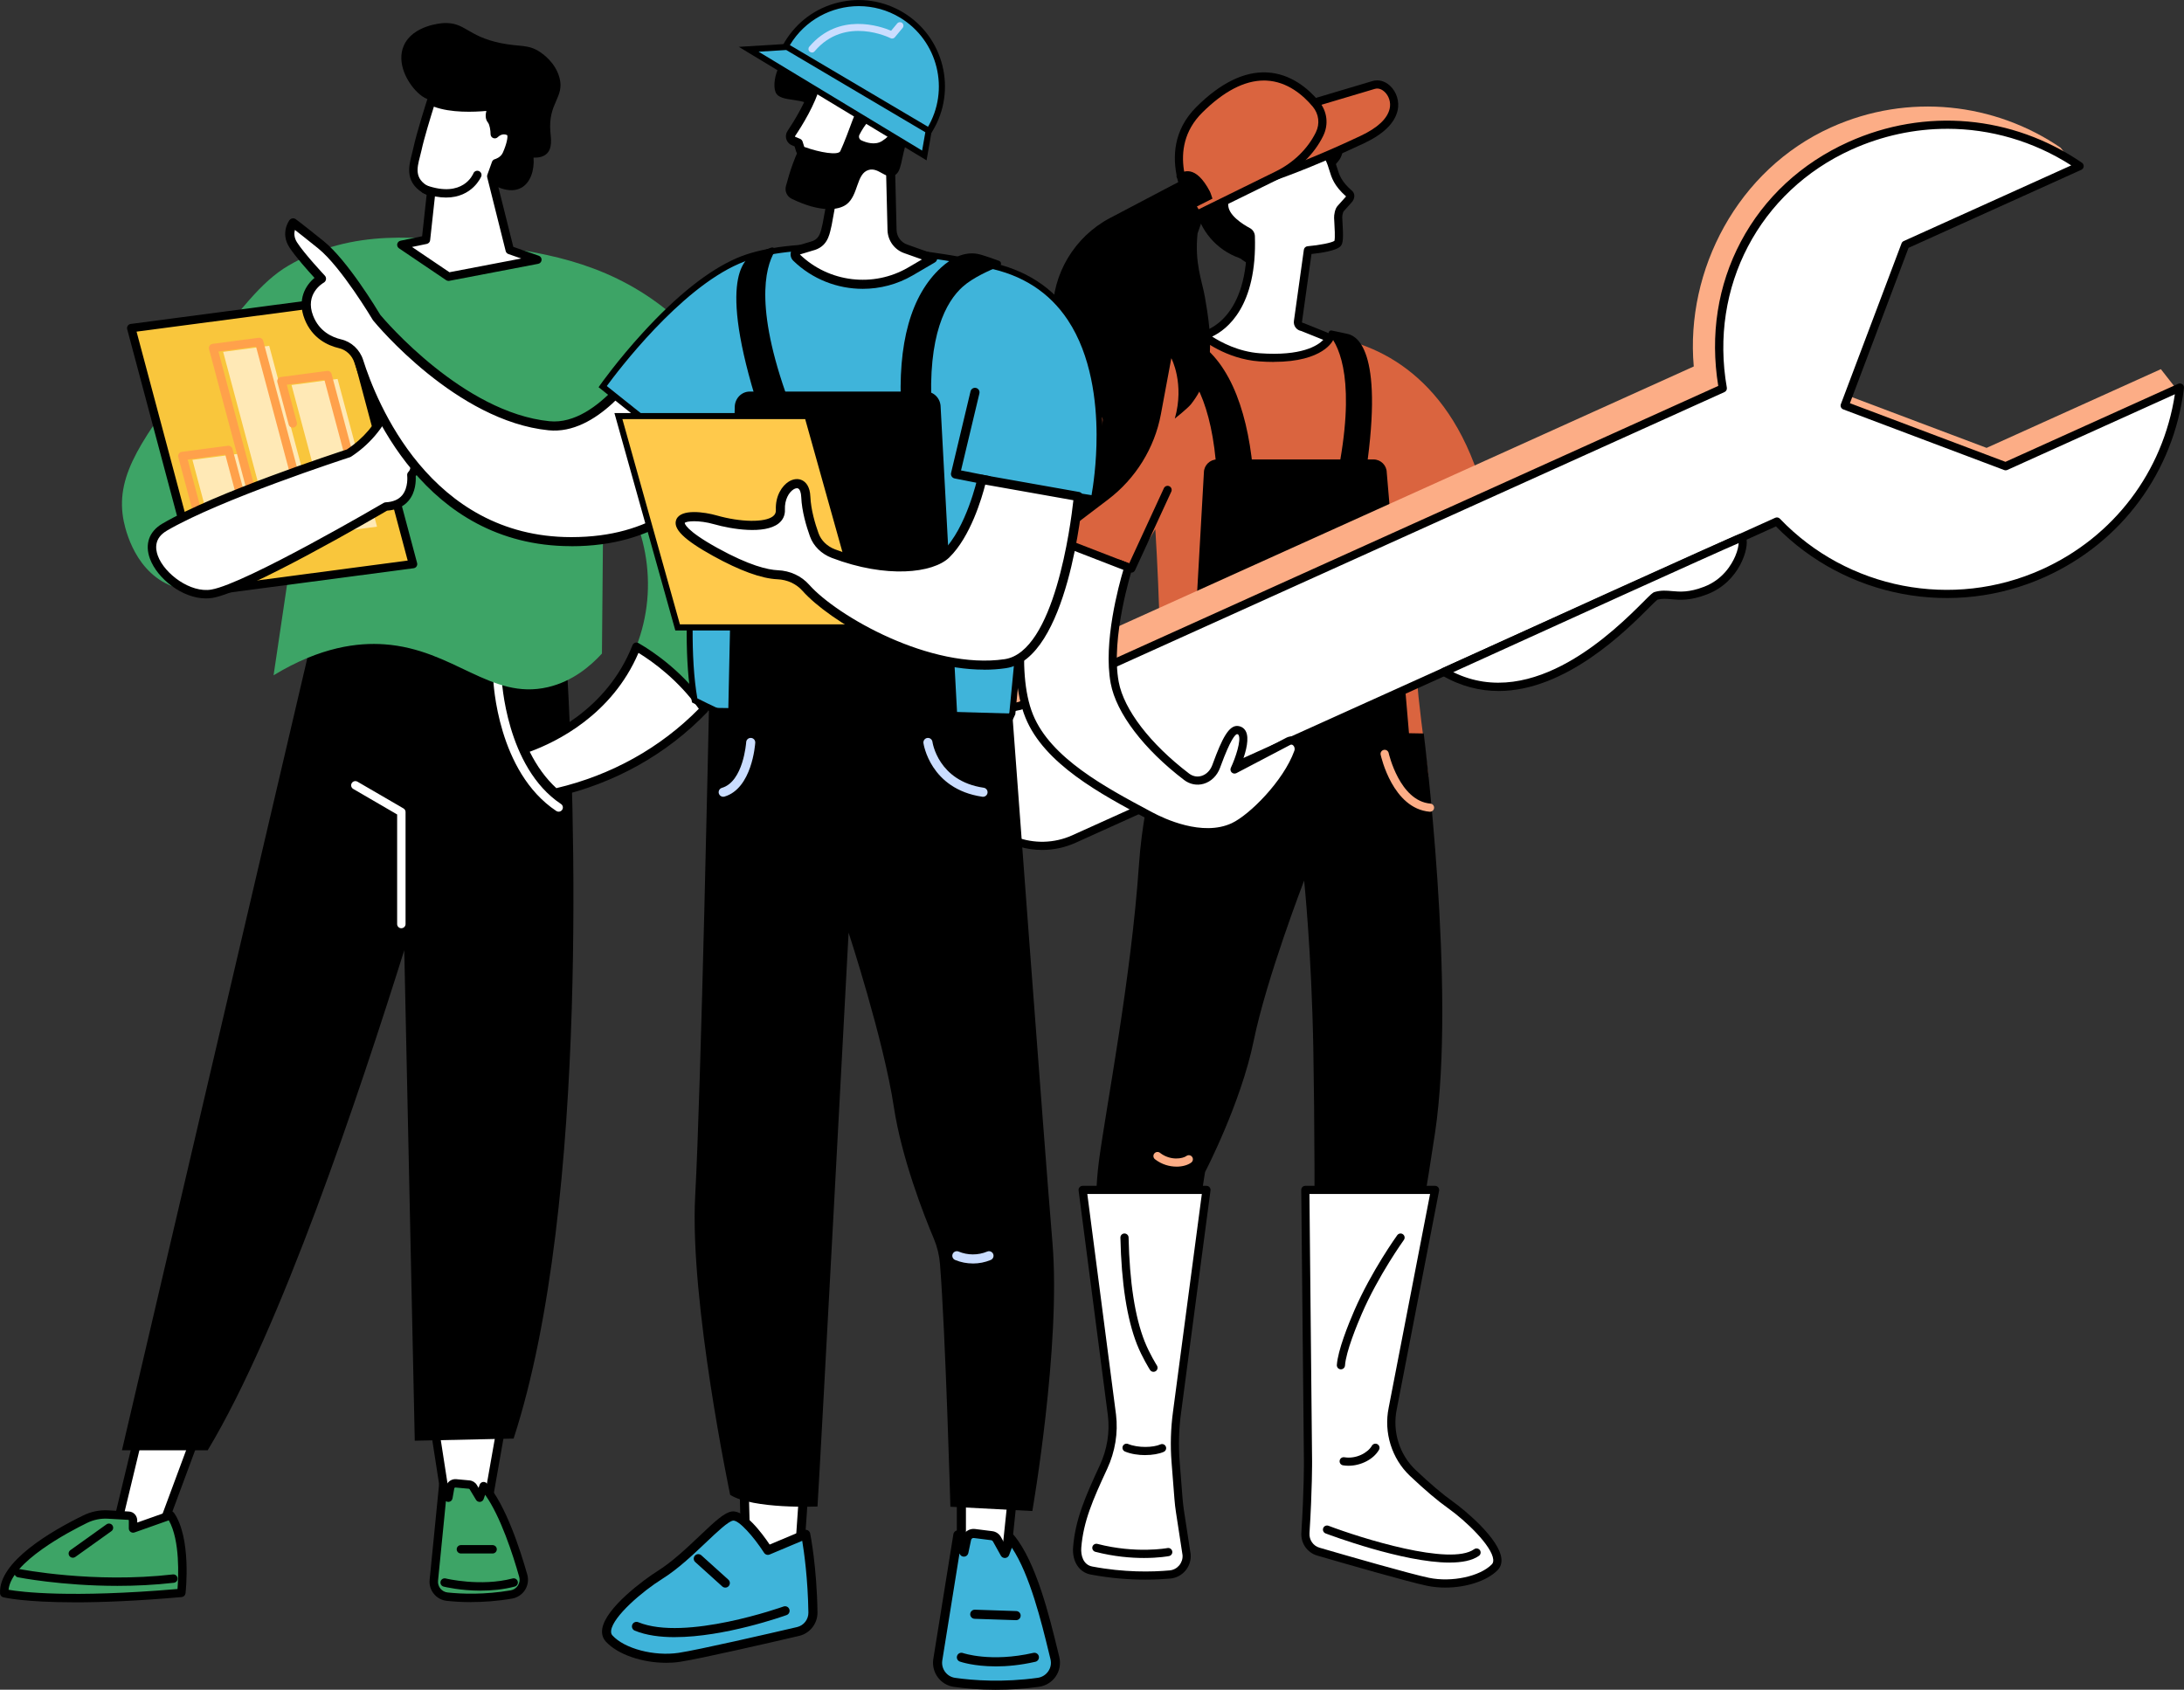 <svg width="513" height="397" viewBox="0 0 513 397" fill="none" xmlns="http://www.w3.org/2000/svg">
<rect x="0" y="0" width="513" height="397" fill="#333333" stroke="none"/>
<g clip-path="url(#clip0_676_4631)">
<path d="M272.208 186.974L335.553 182.455C335.553 182.455 333.864 170.29 333.192 163.687C332.097 152.896 331.355 120.34 331.355 120.34L347.929 113.884C339.872 86.946 321.756 79.94 310.411 78.943C300.895 78.105 292.711 77.344 277.718 77.747C269.559 77.971 261.31 80.828 255.654 87.47C248.307 96.1 241.755 113.142 238.805 123.153L265.732 133.579L271.376 124.335C271.376 124.335 273.693 159.5 272.208 186.974Z" fill="#DA643F"/>
<path d="M265.732 134.537C265.616 134.537 265.501 134.518 265.386 134.473L262.43 133.323C261.937 133.131 261.687 132.575 261.879 132.083C262.071 131.59 262.628 131.341 263.121 131.539L265.239 132.364L273.385 114.702C273.609 114.222 274.178 114.011 274.658 114.235C275.138 114.459 275.349 115.028 275.125 115.507L266.602 133.988C266.442 134.339 266.096 134.544 265.732 134.544V134.537Z" fill="black"/>
<path d="M274.255 171.249C274.255 171.249 268.778 185.025 267.536 203.109C265.693 229.874 259.902 259.599 258.155 272.582C255.128 295.013 262.02 332.491 262.02 332.491L274.243 331.724C274.243 331.724 281.096 287.54 283.054 275.381C283.054 275.381 291.488 259.19 294.483 244.519C297.478 229.848 306.328 206.887 306.328 206.887C306.328 206.887 308.068 223.545 308.484 246.302C309.118 281.071 308.529 327.799 308.612 333.354C308.612 333.354 320.879 334.268 326.095 331.347C326.095 331.347 333.652 289.048 337.082 266.112C342.092 232.603 334.42 172.329 334.42 172.329L274.262 171.255L274.255 171.249Z" fill="black"/>
<path d="M276.342 274.096C274.736 274.096 272.905 273.617 271.293 272.364C270.877 272.038 270.8 271.437 271.126 271.022C271.453 270.606 272.054 270.529 272.47 270.855C274.992 272.812 277.884 272.191 278.665 271.603C279.087 271.284 279.688 271.367 280.008 271.795C280.328 272.217 280.239 272.818 279.816 273.138C279.055 273.713 277.788 274.103 276.335 274.103L276.342 274.096Z" fill="#FCAD86"/>
<path d="M335.891 190.714C335.891 190.714 335.833 190.714 335.808 190.714C327.163 189.966 324.417 177.84 324.302 177.322C324.187 176.804 324.52 176.293 325.038 176.184C325.556 176.069 326.068 176.401 326.183 176.913C326.209 177.028 328.743 188.176 335.98 188.803C336.512 188.847 336.902 189.314 336.851 189.838C336.806 190.337 336.39 190.714 335.897 190.714H335.891Z" fill="#FCAD86"/>
<path d="M283.386 279.562V279.588L278.766 314.465L276.469 331.788C275.938 335.643 275.829 339.542 276.13 343.422L276.808 352.071C276.891 353.113 277.007 354.155 277.167 355.178L278.715 365.265C278.907 367.63 277.167 369.708 274.799 369.919C270.735 370.283 264.087 370.456 256.369 368.986C253.855 368.512 252.811 366.083 253.023 363.533C253.535 357.243 255.774 352.058 259.198 344.707C260.97 340.884 261.7 336.659 261.194 332.478L259.249 317.527L254.309 279.562H283.393H283.386Z" fill="white"/>
<path d="M268.707 366.045C265.68 366.045 261.706 365.732 257.285 364.594C256.773 364.46 256.465 363.936 256.593 363.424C256.728 362.913 257.253 362.606 257.765 362.734C266.877 365.086 274.153 363.725 274.223 363.712C274.741 363.61 275.247 363.948 275.349 364.473C275.452 364.99 275.113 365.495 274.588 365.598C274.421 365.63 272.201 366.045 268.707 366.045Z" fill="black"/>
<path d="M270.941 322.308C270.621 322.308 270.314 322.148 270.128 321.861C270.051 321.739 268.272 318.914 267.056 315.833C264.714 309.875 263.403 301.45 263.172 290.781C263.159 290.25 263.582 289.816 264.113 289.803C264.644 289.803 265.079 290.212 265.092 290.742C265.322 301.181 266.583 309.389 268.848 315.129C269.994 318.038 271.734 320.806 271.753 320.838C272.035 321.285 271.901 321.88 271.453 322.161C271.293 322.263 271.113 322.308 270.941 322.308Z" fill="black"/>
<path d="M268.996 341.875C267.377 341.875 265.668 341.62 264.254 341.038C263.761 340.833 263.531 340.277 263.729 339.785C263.934 339.293 264.491 339.063 264.983 339.261C267.326 340.226 270.915 340.111 272.566 339.363C273.046 339.146 273.616 339.363 273.833 339.843C274.051 340.322 273.833 340.891 273.354 341.108C272.298 341.581 270.698 341.869 268.989 341.869L268.996 341.875Z" fill="black"/>
<path d="M269.033 371.133C265.373 371.133 260.983 370.839 256.19 369.932C253.445 369.414 251.788 366.806 252.063 363.456C252.588 357.038 254.879 351.707 258.321 344.304C260.049 340.578 260.708 336.531 260.235 332.594L253.349 279.69C253.311 279.415 253.4 279.14 253.579 278.936C253.759 278.731 254.027 278.61 254.303 278.61H283.387C283.681 278.61 283.963 278.744 284.142 278.974C284.314 279.198 284.385 279.485 284.327 279.76L277.423 331.916C276.904 335.688 276.789 339.536 277.09 343.352L277.768 352.001C277.851 353.043 277.967 354.066 278.12 355.037L279.669 365.125C279.669 365.125 279.669 365.169 279.675 365.188C279.912 368.071 277.768 370.622 274.889 370.878C273.263 371.025 271.286 371.133 269.033 371.133ZM255.397 280.521L262.142 332.351C262.66 336.646 261.943 341.051 260.068 345.104C256.613 352.538 254.482 357.492 253.983 363.61C253.835 365.406 254.418 367.643 256.555 368.046C264.08 369.478 270.588 369.337 274.722 368.966C276.54 368.807 277.903 367.196 277.768 365.374L276.226 355.325C276.066 354.309 275.944 353.241 275.861 352.148L275.183 343.499C274.876 339.549 274.997 335.566 275.528 331.66L282.299 280.527H255.41L255.397 280.521Z" fill="black"/>
<path d="M351.083 368.225C347.973 371.395 341.017 372.783 335.469 371.645C331.195 370.775 316.285 366.48 309.668 364.549C307.761 363.993 306.501 362.165 306.635 360.151C307.288 349.974 307.243 343.32 307.243 343.32L306.917 310.597L306.609 279.562H337.082L331.624 307.765L327.131 330.944C325.999 336.467 327.778 342.195 331.841 346.043C334.606 348.658 337.831 351.521 340.646 353.522C345.042 356.635 354.212 365.054 351.09 368.225H351.083Z" fill="white"/>
<path d="M340.499 367.125C329.57 367.125 312.279 360.618 311.364 360.273C310.871 360.087 310.622 359.531 310.807 359.033C310.993 358.541 311.55 358.291 312.049 358.477C319.67 361.372 340.672 367.995 346.271 363.98C346.7 363.674 347.302 363.77 347.609 364.198C347.916 364.626 347.82 365.227 347.391 365.534C345.811 366.665 343.379 367.119 340.499 367.119V367.125Z" fill="black"/>
<path d="M316.746 344.375C316.317 344.375 315.888 344.343 315.466 344.273C314.941 344.189 314.589 343.697 314.672 343.173C314.756 342.649 315.248 342.297 315.773 342.38C318.55 342.834 321.295 341.332 322.242 339.676C322.505 339.216 323.094 339.056 323.554 339.318C324.015 339.58 324.175 340.169 323.913 340.629C322.626 342.873 319.651 344.375 316.746 344.375Z" fill="black"/>
<path d="M339.481 373C338.054 373 336.633 372.866 335.276 372.591C330.919 371.702 315.727 367.317 309.398 365.476C307.043 364.786 305.514 362.574 305.674 360.094C306.32 350.07 306.276 343.397 306.276 343.333L305.648 279.575C305.648 279.319 305.744 279.07 305.924 278.891C306.103 278.712 306.352 278.61 306.608 278.61H337.081C337.369 278.61 337.638 278.737 337.823 278.961C338.002 279.185 338.079 279.473 338.028 279.754L328.077 331.136C327.015 336.32 328.717 341.767 332.506 345.359C335.923 348.587 338.847 351.074 341.202 352.749C344.043 354.762 352.253 361.57 352.669 366.243C352.765 367.298 352.452 368.212 351.773 368.902C349.265 371.453 344.363 373 339.487 373H339.481ZM307.575 280.521L308.195 343.314C308.195 343.384 308.234 350.122 307.587 360.215C307.485 361.794 308.451 363.194 309.936 363.629C316.239 365.463 331.373 369.829 335.66 370.705C341.004 371.798 347.614 370.386 350.397 367.554C350.577 367.375 350.807 367.055 350.749 366.409C350.468 363.245 344.376 357.351 340.082 354.309C337.65 352.583 334.656 350.038 331.175 346.746C326.906 342.7 324.999 336.576 326.183 330.759L335.91 280.527H307.575V280.521Z" fill="black"/>
<path d="M314.966 321.72C314.966 321.72 314.921 321.72 314.902 321.72C314.371 321.682 313.974 321.228 314.012 320.697C314.249 317.277 316.668 311.243 318.095 307.951C322.107 298.669 328.135 290.288 328.199 290.205C328.513 289.777 329.108 289.681 329.537 289.988C329.965 290.301 330.061 290.896 329.754 291.324C329.697 291.407 323.784 299.621 319.855 308.705C318.748 311.268 316.15 317.571 315.926 320.825C315.894 321.33 315.471 321.72 314.972 321.72H314.966Z" fill="black"/>
<path d="M279.182 174.765L282.784 111.013C282.804 109.313 284.192 107.945 285.901 107.945H322.619C324.327 107.945 325.716 109.319 325.735 111.02L331.098 173.927L279.188 174.758L279.182 174.765Z" fill="black"/>
<path d="M289.197 110.611C289.197 110.611 285.818 110.79 285.562 108.156C284.065 92.514 279.023 86.236 275.113 83.718C272.822 82.241 269.206 80.752 266.979 79.901C266.301 79.639 266.307 78.68 266.992 78.431C267.946 78.08 269.059 77.696 269.872 77.479C270.595 77.281 273.417 76.462 278.978 79.058C288.295 83.398 292.838 95.627 294.252 109.837C294.406 111.352 289.191 110.617 289.191 110.617L289.197 110.611Z" fill="black"/>
<path d="M317.456 115.456C317.405 115.449 317.36 115.437 317.309 115.43C315.863 115.13 313.764 113.506 314.065 112.03C318.589 89.925 314.724 81.563 312.222 78.616C311.851 78.182 312.254 77.536 312.804 77.657C313.809 77.881 316.074 78.316 316.72 78.495C318.902 79.096 325.385 82.72 320.483 113.308C320.253 114.746 318.851 115.673 317.456 115.462V115.456Z" fill="black"/>
<path d="M475.526 130.344C491.722 123.025 511.495 91.746 511.495 91.746L507.566 86.735L466.631 105.228L428.825 90.973L443.076 53.2L487.947 39.719L484.018 34.707C468.64 24.185 448.298 21.705 430.073 29.938C408.156 39.84 395.863 63.454 397.847 86.102L232.75 160.695C223.548 164.85 219.465 175.673 223.625 184.858V183.682C227.214 190.95 230.945 193.744 230.945 193.744L412.904 118.205C428.627 134.646 453.609 140.246 475.526 130.338V130.344Z" fill="#FCAD86"/>
<path d="M480 134.659C498.225 126.425 509.794 109.53 512.04 91.043L471.105 109.537L433.299 95.282L447.55 57.509L488.485 39.016C473.108 28.494 452.765 26.013 434.541 34.247C412.624 44.149 400.337 66.586 404.669 91.235L239.579 165.835C228.022 167.995 223.939 178.811 228.099 188.004C232.258 197.196 243.092 201.274 252.287 197.119L417.378 122.532C433.101 138.974 458.083 144.574 480 134.665V134.659Z" fill="white"/>
<path d="M244.787 199.695C237.454 199.695 230.44 195.489 227.228 188.393C224.944 183.343 224.988 177.852 227.356 173.314C229.641 168.935 233.877 165.95 239.29 164.908L403.601 90.672C401.649 78.706 403.479 67.001 408.912 56.767C414.39 46.45 423.111 38.363 434.144 33.377C452.17 25.233 472.685 27.049 489.022 38.229C489.31 38.427 489.464 38.76 489.438 39.105C489.406 39.45 489.195 39.751 488.875 39.898L448.298 58.231L434.528 94.732L471.06 108.507L511.637 90.174C511.95 90.033 512.322 90.072 512.603 90.276C512.885 90.481 513.032 90.82 512.987 91.165C510.6 110.809 498.416 127.397 480.39 135.534C458.921 145.238 433.6 140.463 417.154 123.677L252.684 197.988C250.118 199.145 247.43 199.695 244.781 199.695H244.787ZM457.34 30.264C449.764 30.264 442.142 31.875 434.937 35.129C413.238 44.935 401.457 67.417 405.616 91.075C405.693 91.504 405.469 91.932 405.066 92.117L239.975 166.704C239.905 166.736 239.834 166.761 239.758 166.774C234.881 167.682 231.08 170.322 229.058 174.202C226.966 178.21 226.934 183.094 228.975 187.601C232.91 196.294 243.194 200.168 251.897 196.237L416.988 121.65C417.359 121.484 417.794 121.567 418.075 121.861C433.939 138.456 458.671 143.244 479.609 133.783C496.49 126.157 508.073 110.853 510.856 92.629L471.502 110.412C471.271 110.515 471.003 110.527 470.766 110.438L432.96 96.183C432.467 95.997 432.211 95.441 432.403 94.949L446.654 57.176C446.743 56.94 446.923 56.748 447.159 56.639L486.514 38.856C477.613 33.154 467.515 30.258 457.347 30.258L457.34 30.264Z" fill="black"/>
<path d="M285.671 180.051C284.519 183.184 281.166 184.373 278.709 182.5C270.268 176.063 263.204 167.733 261.828 160.388C259.799 149.579 265.04 133.31 265.04 133.31L243.232 124.866C240.461 139.926 237.377 157.518 241.76 168.27C246.15 179.029 259.844 186.15 270.332 191.762C276.047 194.818 283.885 196.991 289.728 194.268C294.329 192.127 302.341 183.925 304.926 176.727C305.521 175.065 304.03 173.423 302.609 174.164L289.971 180.793C289.971 180.793 294.124 171.952 290.681 171.518C288.787 171.281 286.592 177.546 285.671 180.051Z" fill="white"/>
<path d="M283.675 196.473C277.711 196.473 271.933 193.705 269.885 192.612L269.162 192.229C258.527 186.546 245.293 179.476 240.878 168.641C236.283 157.377 239.617 139.261 242.292 124.699C242.343 124.418 242.516 124.175 242.766 124.034C243.015 123.894 243.316 123.875 243.578 123.977L265.386 132.421C265.86 132.607 266.11 133.124 265.956 133.61C265.905 133.77 260.818 149.777 262.776 160.216C263.998 166.736 270.173 174.784 279.298 181.739C280.162 182.397 281.186 182.602 282.184 182.308C283.349 181.969 284.289 181.029 284.769 179.725L284.91 179.342C287.022 173.582 288.66 170.303 290.804 170.571C291.604 170.674 292.224 171.083 292.602 171.767C293.504 173.403 292.692 176.478 291.872 178.715L302.162 173.32C303.096 172.828 304.178 172.962 304.991 173.665C305.925 174.477 306.264 175.839 305.829 177.06C303.256 184.232 295.136 192.817 290.132 195.15C288.065 196.109 285.857 196.48 283.669 196.48L283.675 196.473ZM243.969 126.182C241.499 139.626 238.395 157.467 242.65 167.912C246.81 178.108 259.704 184.999 270.064 190.535L270.787 190.918C273.392 192.312 282.434 196.614 289.326 193.405C293.485 191.468 301.484 183.478 304.024 176.408C304.223 175.858 304.024 175.359 303.736 175.11C303.525 174.924 303.295 174.893 303.064 175.014L290.426 181.643C290.061 181.835 289.614 181.771 289.319 181.49C289.025 181.208 288.935 180.761 289.114 180.39C290.241 177.993 291.591 173.889 290.932 172.694C290.868 172.572 290.785 172.502 290.573 172.476C290.151 172.553 289.057 173.633 286.721 180L286.58 180.384C285.889 182.263 284.481 183.637 282.728 184.149C281.154 184.609 279.477 184.283 278.14 183.26C268.65 176.024 262.206 167.541 260.894 160.567C259.09 150.953 262.808 137.446 263.87 133.885L243.975 126.182H243.969Z" fill="black"/>
<path d="M408.777 126.413C407.471 126.745 339.199 157.851 339.199 157.851C362.799 171.652 387.276 140.476 388.94 140.003C392.35 139.025 394.353 141.166 400.663 138.731C408.822 135.586 410.434 125.984 408.783 126.406L408.777 126.413Z" fill="white"/>
<path d="M351.966 162.344C347.627 162.344 343.161 161.277 338.713 158.682C338.406 158.503 338.22 158.164 338.24 157.806C338.259 157.448 338.476 157.128 338.803 156.981C350.219 151.778 407.222 125.825 408.54 125.486C409.148 125.332 409.897 125.582 410.185 126.496C410.863 128.618 408.694 136.666 401.002 139.632C396.977 141.186 394.539 140.968 392.587 140.789C391.384 140.681 390.431 140.597 389.292 140.904C389.004 141.115 388.178 141.94 387.378 142.745C381.946 148.185 367.797 162.351 351.966 162.351V162.344ZM341.356 157.921C360.227 167.209 379.546 147.866 386.022 141.384C387.769 139.632 388.204 139.217 388.671 139.082C390.194 138.648 391.436 138.756 392.76 138.878C394.609 139.044 396.708 139.229 400.311 137.842C404.675 136.155 406.729 132.664 407.568 130.734C408.182 129.315 408.368 128.222 408.393 127.602C402.704 130.024 363.721 147.738 341.35 157.927L341.356 157.921Z" fill="black"/>
<path d="M300.19 55.911C300.369 55.802 300.407 54.818 300.369 54.396C300.043 50.688 297.285 50.266 297.489 48.732C297.598 47.888 298.014 47.613 298.392 47.287C300.267 45.683 302.922 46.405 308.208 47.064C314.767 47.882 314.313 45.453 314.422 44.136C315.017 37.091 308.829 27.931 302.686 32.911C302.462 33.096 302.129 32.981 302.007 32.713C301.63 31.882 301.003 30.942 299.953 30.475C296.926 29.133 297.509 31.37 296.069 32.681C294.783 33.844 292.549 36.203 291.026 40.147C290.93 40.396 290.668 40.518 290.425 40.416C289.51 40.032 288.115 36.337 286.291 39.335C283.712 43.567 285.459 52.433 288.486 57.298C290.047 59.81 291.461 60.929 292.805 61.709C292.952 61.798 293.138 61.792 293.285 61.696C293.432 61.6 293.599 61.491 293.765 61.376C294.642 60.794 294.866 59.58 294.252 58.704C293.637 57.822 293.183 56.818 292.991 55.751C292.831 54.882 293.349 53.948 293.861 53.437C294.687 52.619 295.691 53.021 295.915 53.079C297.662 53.533 298.488 55.201 298.814 56.096C298.916 56.377 299.243 56.499 299.492 56.345L300.183 55.911H300.19Z" fill="black"/>
<path d="M279.227 39.514C278.836 42.314 279.143 45.222 280.231 47.971L281.62 51.481C283.719 56.799 288.524 60.577 294.188 61.376L314.313 37.922C315.305 36.772 315.631 35.193 315.183 33.742C314.479 31.46 312.7 29.663 310.416 28.941L300.593 25.834C295.007 24.07 288.902 25.419 284.583 29.376L284.487 29.465C282.976 30.852 281.767 32.476 280.877 34.234L279.22 39.514H279.227Z" fill="black"/>
<path d="M282.537 39.827C279.433 41.374 269.335 46.68 260.703 51.238C252.403 55.617 247.149 64.393 247.284 73.643C247.399 81.333 246.004 89.062 243.182 96.368C240.821 102.479 233.737 120.826 233.737 120.826C233.615 121.139 233.884 121.446 234.198 121.356L238.504 120.186C247.085 116.862 250.221 114.171 254.112 108.188C255.75 105.663 257.292 98.056 257.292 98.056C257.913 97.314 259.065 97.73 259.013 98.682C258.693 104.602 257.292 110.47 254.886 115.993L251.93 122.769C251.757 123.159 252.192 123.504 252.531 123.242L260.268 117.367C266.744 112.452 271.197 105.26 272.676 97.346L275.133 84.159C275.133 84.159 278.3 90.091 275.952 98.344C275.952 98.344 278.998 95.934 279.791 94.924C285.634 87.489 284.572 78.693 283.017 69.769C282.37 66.043 280.566 61.849 281.295 54.862L285.218 43.567C286.888 45.203 281.826 38.351 282.543 39.834L282.537 39.827Z" fill="black"/>
<path d="M292.147 44.443C292.723 44.673 293.37 44.353 293.517 43.752C294.227 40.901 296.927 36.273 300.434 34.905C304.933 33.154 310.5 33.799 312.196 37.149C313.674 40.07 312.964 42.071 316.95 45.555C317.334 45.887 317.142 46.539 316.784 46.904L314.909 49C314.506 49.403 314.288 50.599 314.32 51.167C314.41 52.919 314.736 56.633 314.199 57.195C313.156 58.295 307.211 58.806 307.211 58.806L304.875 75.542C304.786 76.174 305.246 76.756 305.886 76.82L312.33 79.415C312.33 79.415 310.097 84.983 295.846 83.948C288.231 83.392 282.689 78.808 282.689 78.808C282.689 78.808 294.483 76.315 293.805 55.521C293.792 55.06 293.53 54.651 293.12 54.434C291.565 53.603 287.348 51.103 287.546 47.907C287.758 44.513 290.17 43.65 292.147 44.443Z" fill="white"/>
<path d="M299.192 85.035C298.13 85.035 296.997 84.996 295.775 84.907C287.942 84.338 282.311 79.742 282.081 79.543C281.799 79.307 281.671 78.93 281.761 78.578C281.85 78.22 282.132 77.945 282.497 77.869C282.945 77.773 293.497 75.203 292.85 55.546C292.85 55.431 292.78 55.329 292.671 55.272C290.31 54.006 286.374 51.359 286.592 47.843C286.739 45.485 287.795 44.347 288.653 43.803C289.766 43.107 291.167 43.011 292.505 43.554C292.505 43.554 292.537 43.567 292.562 43.554C293.337 40.492 296.165 35.538 300.088 34.017C304.746 32.208 311.03 32.725 313.052 36.721C313.551 37.705 313.814 38.568 314.063 39.399C314.588 41.125 315.036 42.614 317.583 44.833C317.916 45.12 318.101 45.529 318.12 45.983C318.14 46.539 317.89 47.147 317.468 47.575L315.625 49.633C315.452 49.844 315.254 50.656 315.279 51.11C315.292 51.379 315.311 51.692 315.33 52.031C315.554 55.745 315.522 57.183 314.895 57.841C313.865 58.928 310.205 59.452 308.055 59.676L305.821 75.657C305.815 75.714 305.834 75.759 305.853 75.785C305.873 75.81 305.911 75.842 305.975 75.849C306.065 75.855 306.154 75.881 306.237 75.913L312.681 78.508C313.174 78.706 313.411 79.262 313.212 79.754C313.116 79.985 310.953 85.022 299.185 85.022L299.192 85.035ZM284.723 79.077C286.784 80.406 290.899 82.631 295.909 82.995C305.725 83.711 309.52 81.199 310.832 79.85L305.636 77.76C305.13 77.671 304.67 77.396 304.356 76.993C304.004 76.546 303.85 75.983 303.927 75.414L306.263 58.679C306.327 58.238 306.685 57.892 307.133 57.854C309.962 57.611 312.822 57.029 313.443 56.588C313.641 55.898 313.488 53.296 313.417 52.158C313.398 51.807 313.379 51.487 313.366 51.212C313.334 50.541 313.552 49.007 314.236 48.323L316.079 46.265C316.124 46.22 316.15 46.181 316.175 46.143C313.347 43.631 312.784 41.764 312.233 39.955C311.997 39.163 311.766 38.415 311.344 37.584C309.853 34.643 304.682 34.285 300.785 35.8C297.682 37.008 295.109 41.33 294.45 43.983C294.309 44.539 293.945 44.999 293.433 45.261C292.921 45.523 292.319 45.549 291.788 45.331C291.033 45.025 290.259 45.063 289.676 45.427C288.985 45.862 288.582 46.738 288.505 47.965C288.345 50.503 291.999 52.74 293.573 53.584C294.284 53.961 294.738 54.69 294.764 55.489C295.301 72.02 288.198 77.428 284.723 79.077Z" fill="black"/>
<path d="M307.883 24.364L322.645 19.966C325.346 19.16 328.091 22.453 327.355 25.726C326.856 27.95 324.93 30.462 320.028 32.776C307.108 38.868 298.809 41.598 298.809 41.598L307.883 24.364Z" fill="#DA643F"/>
<path d="M298.808 42.557C298.533 42.557 298.258 42.435 298.072 42.218C297.823 41.918 297.772 41.496 297.957 41.151L307.031 23.916C307.153 23.686 307.358 23.52 307.607 23.444L322.37 19.046C323.79 18.624 325.301 19.026 326.516 20.164C328.059 21.602 328.756 23.872 328.289 25.936C327.617 28.909 324.974 31.498 320.431 33.646C307.607 39.693 299.186 42.48 299.103 42.512C299.007 42.544 298.904 42.557 298.802 42.557H298.808ZM308.548 25.163L300.798 39.872C304.107 38.657 310.807 36.062 319.618 31.907C323.598 30.028 325.889 27.88 326.42 25.515C326.74 24.096 326.267 22.542 325.211 21.564C324.795 21.181 323.95 20.58 322.92 20.887L308.541 25.169L308.548 25.163Z" fill="black"/>
<path d="M281.199 50.42C281.199 50.42 271.159 36.273 281.711 25.783C295.36 12.219 304.838 19.34 309.093 24.434C310.776 26.448 311.121 29.139 309.95 31.498L309.912 31.568C307.896 35.64 304.409 39.022 300.032 41.157L281.199 50.42Z" fill="#DA643F"/>
<path d="M281.205 51.378C280.904 51.378 280.603 51.238 280.424 50.976C280.322 50.829 270.038 36.043 281.039 25.105C286.683 19.493 292.231 16.776 297.535 17.013C303.205 17.275 307.345 20.861 309.822 23.821C311.754 26.135 312.132 29.241 310.807 31.92L310.775 31.99C308.67 36.241 305.003 39.802 300.453 42.02L281.621 51.282C281.486 51.346 281.339 51.378 281.199 51.378H281.205ZM296.883 18.918C292.301 18.918 287.431 21.456 282.389 26.467C273.801 35.001 279.791 46.316 281.544 49.186L299.609 40.3C303.781 38.267 307.134 35.014 309.054 31.146L309.086 31.076C310.071 29.082 309.79 26.774 308.35 25.054C306.123 22.389 302.418 19.161 297.446 18.93C297.26 18.924 297.068 18.918 296.883 18.918Z" fill="black"/>
<path d="M280.572 48.796L284.795 46.667C284.642 46.284 284.399 45.376 284.168 44.948C280.841 38.651 277.872 40.006 276.291 41.374C278.249 45.395 280.572 48.789 280.572 48.789V48.796Z" fill="black"/>
</g>
<g clip-path="url(#clip1_676_4631)">
<path d="M114.067 42.2C115.997 43.79 119.714 45.663 122.471 44.105C124.521 42.949 125.559 40.156 125.328 37.035C126.306 37.068 127.583 36.937 128.449 36.089C129.791 34.788 129.414 32.534 129.282 31.043C128.68 24.176 132.648 22.921 131.425 18.302C130.466 14.668 127.457 12.632 126.888 12.25C124.045 10.325 122.226 11.081 117.558 10.115C109.709 8.485 109.292 5.18 104.187 5.423C103.89 5.436 96.953 5.864 94.837 10.746C93.118 14.721 95.598 19.32 98.038 21.679C101.198 24.735 103.268 23.046 106.416 25.582C111.937 30.037 108.314 37.482 114.06 42.2H114.067Z" fill="black"/>
<path d="M46.79 335.288L37.407 360.592L26.391 362.885L33.565 333.087L46.79 335.288Z" fill="white"/>
<path d="M26.392 363.871C26.127 363.871 25.869 363.766 25.677 363.575C25.439 363.332 25.347 362.991 25.426 362.662L32.601 332.864C32.72 332.358 33.216 332.036 33.732 332.121L46.957 334.322C47.248 334.368 47.506 334.546 47.651 334.802C47.797 335.058 47.823 335.361 47.724 335.636L38.341 360.94C38.222 361.256 37.95 361.492 37.613 361.565L26.597 363.858C26.53 363.871 26.458 363.878 26.392 363.878V363.871ZM34.313 334.211L27.721 361.598L36.668 359.738L45.449 336.064L34.313 334.211Z" fill="black"/>
<path d="M118.544 330.577L113.551 358.943H105.729L101.887 334.184L118.544 330.577Z" fill="white"/>
<path d="M113.551 359.929H105.734C105.245 359.929 104.829 359.574 104.756 359.094L100.914 334.342C100.835 333.829 101.172 333.337 101.681 333.232L118.338 329.624C118.662 329.552 118.999 329.65 119.237 329.874C119.475 330.104 119.588 330.432 119.528 330.754L114.536 359.12C114.45 359.593 114.04 359.935 113.557 359.935L113.551 359.929ZM106.581 357.957H112.717L117.313 331.852L103.01 334.953L106.581 357.957Z" fill="black"/>
<path d="M105.033 375.14C108.346 375.495 113.775 375.725 120.097 374.64C122.166 374.286 123.482 372.235 122.914 370.225C121.327 364.62 117.908 354.008 113.61 349.179L112.671 351.906L111.17 349.415C110.965 349.074 110.608 348.85 110.211 348.817L107.09 348.528C106.435 348.469 105.847 348.916 105.734 349.553L105.318 351.906L104.134 348.876L101.912 371.309C101.72 373.228 103.116 374.943 105.04 375.146L105.033 375.14Z" fill="#3DA466"/>
<path d="M110.694 376.415C108.439 376.415 106.482 376.283 104.928 376.112C102.474 375.849 100.676 373.648 100.914 371.197L103.136 348.765C103.182 348.311 103.532 347.95 103.989 347.884C104.445 347.819 104.881 348.081 105.047 348.502L105.066 348.555C105.509 347.871 106.316 347.451 107.169 347.529L110.29 347.819C110.998 347.884 111.646 348.285 112.01 348.896L112.413 349.566L112.658 348.844C112.77 348.509 113.054 348.265 113.398 348.193C113.742 348.127 114.099 348.246 114.337 348.509C118.741 353.45 122.186 364.062 123.853 369.942C124.197 371.165 124.005 372.485 123.324 373.556C122.636 374.634 121.519 375.376 120.249 375.593C116.724 376.198 113.471 376.401 110.681 376.401L110.694 376.415ZM104.742 352.701L102.891 371.388C102.752 372.768 103.764 374.003 105.139 374.148C108.492 374.502 113.775 374.706 119.925 373.655C120.652 373.53 121.267 373.123 121.657 372.505C122.048 371.894 122.153 371.171 121.955 370.475C120.48 365.264 117.584 356.269 113.954 351.189L113.603 352.201C113.478 352.563 113.154 352.825 112.77 352.865C112.387 352.904 112.016 352.72 111.818 352.392L110.317 349.902C110.271 349.829 110.198 349.783 110.112 349.777L106.991 349.488C106.858 349.474 106.726 349.573 106.706 349.704L106.29 352.057C106.21 352.49 105.853 352.825 105.41 352.865C105.166 352.891 104.934 352.826 104.742 352.694V352.701Z" fill="black"/>
<path d="M112.91 373.721C108.115 373.721 104.432 372.827 104.207 372.768C103.678 372.636 103.354 372.098 103.487 371.572C103.619 371.046 104.154 370.724 104.69 370.856C104.769 370.875 112.843 372.833 120.402 370.856C120.931 370.718 121.473 371.033 121.612 371.559C121.751 372.084 121.433 372.623 120.904 372.761C118.16 373.477 115.389 373.714 112.91 373.714V373.721Z" fill="black"/>
<path d="M73.347 149.677C73.817 147.66 75.629 146.234 77.712 146.234H104.44C104.44 146.234 104.44 146.28 104.44 146.353C111.813 146.661 119.781 147.627 126.354 149.934C130.322 151.327 133.059 154.947 133.291 159.126C134.706 184.371 138.779 282.236 120.641 337.989L97.424 338.495L94.957 223.257C84.245 257.293 66.074 311.975 48.788 340.735H28.646L73.347 149.677Z" fill="black"/>
<path d="M115.7 364.988H108.267C107.718 364.988 107.275 364.548 107.275 364.002C107.275 363.457 107.718 363.017 108.267 363.017H115.7C116.249 363.017 116.692 363.457 116.692 364.002C116.692 364.548 116.249 364.988 115.7 364.988Z" fill="black"/>
<path d="M42.598 374.233C42.598 374.233 44.007 361.709 40.059 355.993L31.244 359.114V357.241C31.244 356.637 30.814 356.144 30.259 356.111L25.346 355.828C23.514 355.723 21.682 356.098 20.009 356.919C14.124 359.797 0.568 367.209 0.998 374.318C0.998 374.318 11.664 376.947 42.598 374.233Z" fill="#3DA466"/>
<path d="M17.603 376.461C5.76 376.461 1.059 375.35 0.768 375.278C0.344 375.173 0.04 374.811 0.014 374.378C-0.436 366.953 12.075 359.699 19.574 356.039C21.399 355.145 23.416 354.738 25.406 354.849L30.319 355.132C31.397 355.191 32.237 356.124 32.237 357.248V357.721L39.722 355.073C40.145 354.922 40.615 355.073 40.873 355.441C44.986 361.394 43.637 373.826 43.577 374.351C43.525 374.818 43.148 375.179 42.678 375.225C32.065 376.158 23.832 376.467 17.59 376.467L17.603 376.461ZM2.011 373.517C4.914 374.016 16.4 375.495 41.693 373.333C41.904 370.659 42.347 361.933 39.65 357.195L31.589 360.047C31.285 360.152 30.947 360.106 30.683 359.922C30.418 359.738 30.26 359.436 30.26 359.114V357.241C30.26 357.149 30.213 357.097 30.2 357.09L25.294 356.814C23.647 356.722 21.968 357.064 20.453 357.806C16.188 359.889 2.646 367.005 2.011 373.51V373.517Z" fill="black"/>
<path d="M27.587 372.597C14.428 372.597 4.337 370.606 4.205 370.58C3.669 370.474 3.319 369.949 3.431 369.417C3.537 368.884 4.066 368.536 4.602 368.648C4.774 368.681 21.933 372.065 40.607 369.909C41.149 369.844 41.645 370.231 41.705 370.777C41.771 371.316 41.381 371.808 40.832 371.868C36.256 372.393 31.766 372.597 27.587 372.597Z" fill="black"/>
<path d="M17.113 365.987C16.803 365.987 16.498 365.842 16.307 365.579C15.989 365.139 16.088 364.521 16.532 364.206L25.015 358.141C25.459 357.826 26.08 357.924 26.398 358.365C26.715 358.805 26.616 359.423 26.173 359.738L17.689 365.803C17.517 365.928 17.312 365.987 17.113 365.987Z" fill="black"/>
<path d="M94.276 218.092C93.728 218.092 93.284 217.652 93.284 217.107V191.356L82.969 185.357C82.499 185.081 82.334 184.476 82.612 184.01C82.889 183.537 83.498 183.379 83.967 183.655L94.772 189.936C95.076 190.114 95.262 190.436 95.262 190.784V217.1C95.262 217.645 94.819 218.086 94.27 218.086L94.276 218.092Z" fill="white"/>
<path d="M131.22 190.705C131.028 190.705 130.836 190.653 130.671 190.541C116.871 181.362 115.885 160.322 115.852 159.429C115.832 158.883 116.256 158.43 116.804 158.403C117.36 158.377 117.816 158.804 117.836 159.35C117.843 159.56 118.821 180.278 131.775 188.898C132.232 189.201 132.351 189.812 132.046 190.265C131.855 190.548 131.544 190.705 131.22 190.705Z" fill="white"/>
<path d="M46.01 86.368C56.233 72.905 61.344 66.176 67.719 62.425C82.835 53.534 98.996 55.624 112.718 57.391C126.24 59.139 141.575 61.117 155.918 72.307C157.789 73.766 188.048 98.215 182.011 134.138C179.934 146.484 173.983 157.746 165.301 166.755C159.951 158.995 153.325 154.336 149.398 152.05C149.411 152.017 149.424 151.984 149.437 151.951C154.998 137.798 152.023 121.522 141.78 109.819C141.648 124.4 141.522 138.98 141.39 153.554C138.784 156.393 134.566 160.086 128.667 161.452C115.237 164.567 106.641 152.542 90.281 151.379C84.158 150.946 75.343 151.918 64.26 158.66C66.251 145.255 68.248 131.844 70.238 118.44C69.782 120.306 67.084 130.635 57.159 135.761C55.181 136.779 47.326 140.84 39.655 137.403C30.953 133.5 29.115 122.895 28.903 121.588C27.276 111.285 33.499 102.841 46.003 86.368H46.01Z" fill="#3DA466"/>
<path d="M123.048 176.053C129.382 173.917 143.335 167.596 149.491 151.951C153.426 154.231 160.065 158.877 165.428 166.624C156.322 176.112 144.195 183.11 130.388 186.25C127.128 183.379 124.76 179.752 123.041 176.053H123.048Z" fill="white"/>
<path d="M130.394 187.236C130.155 187.236 129.917 187.151 129.732 186.986C126.704 184.312 124.151 180.777 122.148 176.467C122.029 176.21 122.029 175.921 122.134 175.665C122.247 175.409 122.458 175.212 122.73 175.12C128.476 173.181 142.495 167.018 148.565 151.59C148.671 151.32 148.889 151.11 149.16 151.018C149.431 150.926 149.735 150.952 149.987 151.097C153.657 153.226 160.653 157.996 166.24 166.058C166.505 166.44 166.465 166.959 166.141 167.3C156.652 177.196 144.366 184.075 130.605 187.21C130.532 187.229 130.46 187.236 130.387 187.236H130.394ZM124.422 176.618C126.142 180.061 128.238 182.932 130.678 185.173C143.579 182.137 155.131 175.704 164.151 166.525C159.33 159.823 153.557 155.591 149.973 153.39C143.751 167.938 130.79 174.292 124.422 176.618Z" fill="black"/>
<path d="M47.379 139.092L97.013 132.535L80.461 70.533L30.834 77.091L47.379 139.092Z" fill="#F9C63C"/>
<path d="M47.379 140.078C46.936 140.078 46.539 139.782 46.42 139.342L29.875 77.34C29.803 77.064 29.849 76.775 30.008 76.538C30.166 76.302 30.418 76.144 30.702 76.111L80.336 69.554C80.832 69.488 81.295 69.797 81.427 70.276L97.972 132.278C98.044 132.554 97.998 132.843 97.84 133.08C97.681 133.316 97.43 133.474 97.145 133.507L47.511 140.064C47.465 140.064 47.425 140.071 47.379 140.071V140.078ZM32.077 77.918L48.113 138.001L95.763 131.706L79.728 71.624L32.077 77.918Z" fill="black"/>
<path d="M77.745 125.162L88.556 123.736L79.292 89.029L68.481 90.462L77.745 125.162Z" fill="#FFE9B6"/>
<path d="M64.235 126.949L75.046 125.523L63.23 81.243L52.418 82.669L64.235 126.949Z" fill="#FFE9B6"/>
<path d="M50.725 128.737L61.536 127.304L56.015 106.619L45.203 108.045L50.725 128.737Z" fill="#FFE9B6"/>
<path d="M82.784 111.061C82.347 111.061 81.944 110.772 81.825 110.325L76.191 89.22L67.363 90.39L69.724 99.234C69.863 99.76 69.552 100.298 69.016 100.436C68.487 100.574 67.945 100.266 67.806 99.733L65.155 89.805C65.082 89.529 65.128 89.24 65.287 89.003C65.446 88.767 65.697 88.609 65.981 88.576L76.793 87.15C77.289 87.085 77.752 87.394 77.884 87.873L83.743 109.819C83.882 110.345 83.571 110.884 83.035 111.022C82.949 111.042 82.863 111.055 82.777 111.055L82.784 111.061Z" fill="#FFA14B"/>
<path d="M60.465 121.765C60.029 121.765 59.625 121.476 59.506 121.029L49.098 82.019C49.025 81.743 49.072 81.454 49.23 81.217C49.389 80.98 49.64 80.823 49.925 80.79L60.736 79.364C61.232 79.298 61.695 79.607 61.827 80.087L70.265 111.699C70.404 112.224 70.093 112.763 69.557 112.901C69.028 113.039 68.486 112.73 68.347 112.198L60.134 81.427L51.307 82.597L61.431 120.523C61.569 121.049 61.258 121.588 60.723 121.726C60.637 121.745 60.551 121.758 60.465 121.758V121.765Z" fill="#FFA14B"/>
<path d="M58.184 123.69C57.748 123.69 57.344 123.401 57.225 122.954L52.914 106.803L44.086 107.973L46.982 118.828C47.121 119.354 46.81 119.892 46.275 120.03C45.746 120.168 45.203 119.86 45.065 119.327L41.877 107.388C41.804 107.112 41.851 106.823 42.01 106.587C42.168 106.35 42.419 106.192 42.704 106.159L53.515 104.734C54.011 104.668 54.474 104.977 54.606 105.456L59.143 122.442C59.282 122.967 58.971 123.506 58.435 123.644C58.349 123.664 58.263 123.677 58.177 123.677L58.184 123.69Z" fill="#FFA14B"/>
<path d="M38.63 123.881C51.492 116.324 81.923 106.488 81.923 106.488C85.937 103.873 89.124 100.18 91.088 95.83L92.364 93.005C92.364 93.005 96.907 92.486 93.416 101.928C94.434 101.724 93.931 101.567 94.639 101.81C98.269 103.065 96.669 106.403 96.669 106.403C96.669 106.403 98.415 109.793 96.636 111.58C96.636 111.58 97.602 118.677 90.625 119.012C90.625 119.012 58.131 138.067 49.812 139.493C41.494 140.919 30.319 128.763 38.63 123.881Z" fill="white"/>
<path d="M48.377 140.597C42.802 140.597 36.944 135.925 35.224 131.279C33.961 127.863 35.019 124.86 38.121 123.04C50.638 115.687 79.039 106.396 81.479 105.601C85.301 103.084 88.303 99.569 90.175 95.436L91.451 92.611C91.597 92.295 91.894 92.078 92.245 92.032C92.826 91.967 94.037 92.131 94.863 93.169C96.02 94.634 96.014 97.151 94.837 100.844C94.857 100.85 94.883 100.857 94.903 100.863C96.331 101.356 97.257 102.145 97.707 103.222C98.229 104.471 97.958 105.719 97.733 106.376C98.163 107.401 99.062 110.049 97.647 111.909C97.707 112.967 97.66 115.628 95.981 117.632C94.804 119.032 93.104 119.82 90.915 119.978C87.88 121.752 58.111 139.066 49.97 140.465C49.441 140.557 48.912 140.597 48.37 140.597H48.377ZM38.623 123.881L39.126 124.728C36.263 126.411 36.434 128.848 37.083 130.596C38.663 134.861 44.766 139.355 49.633 138.52C57.681 137.141 89.791 118.348 90.115 118.158C90.254 118.079 90.413 118.033 90.572 118.02C92.304 117.934 93.613 117.382 94.46 116.37C95.981 114.55 95.65 111.738 95.644 111.712C95.604 111.41 95.703 111.101 95.921 110.884C96.966 109.839 96.146 107.566 95.776 106.849C95.637 106.573 95.63 106.251 95.763 105.976C95.763 105.976 96.258 104.885 95.868 103.965C95.637 103.426 95.115 103.012 94.301 102.736C94.281 102.73 94.261 102.723 94.242 102.716C94.083 102.776 93.885 102.835 93.6 102.887C93.25 102.96 92.886 102.835 92.648 102.565C92.416 102.296 92.344 101.921 92.469 101.58C94.347 96.507 93.673 94.851 93.296 94.372C93.19 94.234 93.065 94.142 92.945 94.082L91.98 96.225C89.937 100.745 86.644 104.576 82.451 107.303C82.379 107.349 82.293 107.388 82.207 107.421C80.963 107.822 51.63 117.376 39.119 124.722L38.617 123.874L38.623 123.881Z" fill="black"/>
<path d="M100.061 56.327L101.277 45.209C95.2 42.587 97.35 38.369 98.05 35.057C98.804 31.489 101.304 23.703 101.304 23.703C106.31 26.266 115.772 24.892 115.772 24.892C115.772 24.892 114.529 27.127 115.375 28.145C116.215 29.163 116.228 31.522 116.228 31.522C116.228 31.522 117.835 29.84 119.72 30.951C120.778 31.575 119.779 34.551 119.032 36.233C118.285 37.916 116.506 38.336 116.506 38.336C116.506 38.336 115.931 39.926 115.402 41.405L119.746 58.752L126.227 61.012L105.351 65.007L94.281 57.523L100.067 56.327H100.061Z" fill="white"/>
<path d="M105.346 65.993C105.148 65.993 104.956 65.933 104.791 65.822L93.721 58.338C93.391 58.114 93.232 57.72 93.305 57.332C93.384 56.945 93.688 56.642 94.072 56.557L99.15 55.506L100.208 45.801C94.925 43.179 95.976 39.158 96.75 36.181C96.869 35.721 96.988 35.274 97.074 34.847C97.828 31.273 100.248 23.716 100.353 23.394C100.439 23.118 100.651 22.895 100.916 22.783C101.187 22.672 101.491 22.685 101.749 22.816C106.411 25.201 115.529 23.92 115.622 23.907C115.992 23.854 116.369 24.012 116.581 24.321C116.792 24.63 116.819 25.03 116.634 25.359C116.177 26.194 115.926 27.258 116.131 27.514C116.64 28.132 116.911 29.039 117.05 29.84C117.943 29.505 119.067 29.426 120.218 30.103C121.924 31.108 121.005 34.21 119.933 36.635C119.279 38.12 118.002 38.822 117.275 39.118C117.09 39.637 116.759 40.551 116.435 41.457L120.575 58.002L126.553 60.086C126.976 60.23 127.247 60.644 127.214 61.091C127.181 61.538 126.85 61.899 126.414 61.984L105.538 65.979C105.478 65.993 105.412 65.999 105.353 65.999L105.346 65.993ZM96.769 58.016L105.564 63.962L122.433 60.736L119.418 59.685C119.1 59.573 118.862 59.317 118.783 58.995L114.438 41.648C114.392 41.457 114.399 41.26 114.465 41.083C114.994 39.604 115.569 38.014 115.569 38.014C115.681 37.699 115.946 37.469 116.27 37.39C116.27 37.39 117.593 37.042 118.122 35.846C119.041 33.77 119.305 32.186 119.153 31.772C117.989 31.141 116.991 32.16 116.944 32.206C116.667 32.495 116.237 32.593 115.86 32.442C115.483 32.298 115.238 31.936 115.232 31.536C115.232 30.701 115.027 29.288 114.604 28.776C113.962 27.994 114.015 26.943 114.24 26.062C111.476 26.318 105.888 26.568 101.914 25.057C101.213 27.297 99.593 32.561 99.018 35.268C98.919 35.728 98.8 36.207 98.667 36.694C97.874 39.749 97.186 42.384 101.663 44.316C102.06 44.486 102.304 44.894 102.251 45.328L101.035 56.445C100.988 56.872 100.671 57.214 100.248 57.306L96.75 58.029L96.769 58.016Z" fill="black"/>
<path d="M104.776 46.412C103.275 46.412 101.523 46.123 99.506 45.413C98.99 45.229 98.719 44.67 98.904 44.151C99.089 43.639 99.651 43.37 100.167 43.553C108.75 46.576 111.091 40.984 111.19 40.741C111.395 40.235 111.97 39.986 112.48 40.189C112.989 40.393 113.24 40.965 113.035 41.471C113.009 41.53 110.972 46.412 104.776 46.412Z" fill="black"/>
</g>
<g clip-path="url(#clip2_676_4631)">
<path d="M152.097 82.776C152.097 82.776 141.557 101.296 128.973 100.034C107.544 97.895 88.465 74.6 88.465 74.6C88.465 74.6 81.03 62.053 75.389 57.513C69.749 52.979 68.859 52.38 68.859 52.38C68.859 52.38 67.093 54.74 68.859 57.513C70.625 60.286 75.51 65.482 75.51 65.482C75.51 65.482 70.126 68.441 72.555 74.6C74.15 78.649 77.405 80.195 79.897 80.78C81.991 81.272 83.636 82.876 84.284 84.922C87.838 96.17 100.906 127.222 134.1 127.265C155.885 127.293 164.994 115.417 174.416 105.922L152.097 82.776Z" fill="white"/>
<path d="M134.178 128.334C154.247 128.334 163.911 118.319 172.436 109.486C173.354 108.538 174.259 107.59 175.17 106.671C175.576 106.257 175.584 105.594 175.178 105.174L152.858 82.028C152.623 81.785 152.289 81.671 151.954 81.707C151.619 81.749 151.327 81.942 151.156 82.241C151.057 82.42 140.808 100.134 129.065 98.965C108.854 96.947 90.409 75.27 89.326 73.972C88.642 72.825 81.606 61.148 76.044 56.672C70.432 52.159 69.485 51.51 69.449 51.482C68.979 51.161 68.338 51.268 67.997 51.724C67.904 51.846 65.81 54.711 67.947 58.076C69.314 60.221 72.383 63.657 73.879 65.29C71.871 66.944 69.713 70.301 71.55 74.977C73.324 79.468 76.927 81.172 79.641 81.806C81.328 82.199 82.71 83.51 83.251 85.228C86.442 95.329 99.524 128.277 134.086 128.32C134.114 128.32 134.135 128.32 134.164 128.32L134.178 128.334ZM172.927 105.908C172.251 106.592 171.581 107.291 170.905 107.997C162.273 116.943 153.343 126.196 134.185 126.196C134.157 126.196 134.135 126.196 134.107 126.196C100.998 126.153 88.386 94.346 85.309 84.601C84.54 82.17 82.56 80.302 80.146 79.739C77.931 79.219 74.99 77.836 73.559 74.208C71.515 69.025 75.852 66.523 76.037 66.416C76.322 66.252 76.521 65.967 76.571 65.646C76.621 65.318 76.521 64.99 76.293 64.748C76.243 64.698 71.458 59.594 69.763 56.935C69.036 55.788 69.072 54.747 69.271 54.02C70.162 54.711 71.8 55.994 74.719 58.347C80.146 62.709 87.474 75.02 87.546 75.141C87.574 75.191 87.603 75.234 87.638 75.277C88.429 76.239 107.251 98.936 128.865 101.096C140.189 102.23 149.632 88.735 152.289 84.515L172.92 105.915L172.927 105.908Z" fill="black"/>
<path d="M256.963 117.15C256.963 117.15 266.983 69.047 231.937 62.225C207.375 57.441 185.07 56.215 173.362 61.284C157.58 68.113 141.563 90.824 141.563 90.824L165.143 109.651C165.143 109.651 159.624 145.072 163.171 164.547C163.171 164.547 196.137 181.513 205.388 177.863C214.639 174.213 227.308 191.322 237.784 167.634L242.883 114.897L256.97 117.135L256.963 117.15Z" fill="#3FB4DA"/>
<path d="M223.577 181.199C228.633 181.199 233.768 178.469 238.432 167.933L238.482 167.826L238.496 167.712L243.517 115.731L257.526 117.962L257.661 117.299C257.675 117.235 259.021 110.663 259 102.158C258.978 94.281 257.753 83.068 251.999 74.407C247.448 67.55 240.74 63.215 232.073 61.533C204.911 56.244 183.959 55.93 173.077 60.635C166.44 63.508 159.019 69.396 151.021 78.143C145.082 84.629 141.022 90.368 140.987 90.425L140.602 90.974L164.388 109.964C163.79 113.985 159.161 146.455 162.48 164.69L162.544 165.032L162.857 165.196C164.218 165.894 196.222 182.268 205.659 178.547C208.479 177.435 211.762 178.448 215.244 179.517C217.929 180.344 220.749 181.206 223.598 181.206L223.577 181.199ZM237.079 167.463C230.321 182.653 222.857 180.358 215.643 178.141C211.918 177.001 208.393 175.917 205.117 177.207C196.735 180.508 167.18 165.787 163.797 164.077C160.443 144.872 165.784 110.114 165.841 109.765L165.905 109.358L142.532 90.696C145.082 87.21 159.574 68.027 173.64 61.94C184.258 57.342 204.918 57.691 231.802 62.923C240.085 64.534 246.48 68.662 250.81 75.184C256.365 83.546 257.554 94.445 257.575 102.123C257.597 108.931 256.721 114.476 256.393 116.337L242.242 114.084L237.086 167.463H237.079Z" fill="black"/>
<path d="M232.095 113.942C232.593 113.942 233.042 113.585 233.142 113.079C233.256 112.502 232.878 111.939 232.301 111.825L225.735 110.527L230.051 92.435C230.186 91.858 229.837 91.287 229.261 91.145C228.684 91.009 228.114 91.359 227.971 91.936L223.399 111.112C223.335 111.397 223.385 111.696 223.542 111.939C223.698 112.181 223.948 112.352 224.233 112.409L231.888 113.92C231.96 113.935 232.031 113.942 232.095 113.942Z" fill="black"/>
<path d="M225 171L220.946 95.628C220.925 93.615 219.356 92 217.437 92H176.092C174.173 92 172.604 93.623 172.583 95.636L171 170.091L224.993 171H225Z" fill="black"/>
<path d="M215.274 99.635C215.338 99.635 215.395 99.635 215.459 99.635C217.439 99.542 218.963 98.045 218.856 96.285C217.837 78.684 222.246 70.85 226.127 67.371C228.499 65.24 232.437 63.493 234.687 62.595C235.286 62.36 235.271 61.512 234.673 61.291C233.413 60.82 231.753 60.229 230.728 59.936C229.916 59.708 226.113 58.225 221.042 62.873C213.992 69.339 210.773 80.609 211.699 96.605C211.798 98.309 213.379 99.635 215.281 99.635H215.274Z" fill="black"/>
<path d="M182.961 100.875C183.011 100.861 183.068 100.84 183.118 100.818C184.663 100.212 186.679 98.031 186.073 96.456C177 72.825 179.721 62.859 181.943 59.138C182.27 58.589 181.708 57.948 181.117 58.183C180.048 58.618 177.627 59.516 176.951 59.83C174.65 60.899 168.155 66.11 179.222 99.05C179.742 100.597 181.466 101.367 182.961 100.875Z" fill="black"/>
<path d="M159.169 147.41H203.58L189.671 97.753H145.261L159.169 147.41Z" fill="#FFC94B"/>
<path d="M158.628 148.123H204.52L190.212 97.04H144.32L158.628 148.123ZM202.639 146.697H159.703L146.193 98.466H189.13L202.639 146.697Z" fill="black"/>
<path d="M253.289 116.644L230.621 112.623C230.621 112.623 228.007 124.563 222.224 130.209C219.02 133.331 208.886 135.071 195.753 130.074C193.688 129.289 192 127.735 191.252 125.654C190.391 123.259 189.401 119.887 189.272 116.736C189.037 111.012 183.062 113.935 183.312 119.78C183.504 124.449 174.452 123.972 168.036 122.14C161.619 120.308 153.194 121.505 168.036 129.703C175.456 133.802 179.979 134.935 182.642 135.042C185.185 135.149 187.592 136.204 189.287 138.107C195.625 145.25 217.987 158.588 236.126 155.922C249.999 153.883 253.282 116.644 253.282 116.644H253.289Z" fill="white"/>
<path d="M231.169 157.347C232.899 157.347 234.609 157.233 236.289 156.984C250.832 154.845 254.222 118.297 254.357 116.736C254.407 116.187 254.022 115.688 253.481 115.588L230.813 111.568C230.25 111.468 229.709 111.832 229.581 112.395C229.552 112.509 226.967 124.093 221.483 129.439C218.642 132.212 208.899 133.93 196.137 129.068C194.286 128.363 192.876 126.987 192.263 125.283C191.458 123.045 190.476 119.737 190.347 116.679C190.248 114.291 189.279 113.293 188.482 112.872C187.52 112.366 186.338 112.48 185.241 113.172C183.767 114.106 182.101 116.401 182.243 119.809C182.272 120.436 182.058 120.913 181.566 121.298C179.665 122.795 173.975 122.71 168.327 121.099C165.521 120.3 159.931 119.466 158.856 122.068C157.98 124.193 160.65 126.83 167.515 130.622C173.818 134.101 178.889 135.94 182.599 136.097C184.928 136.197 187.022 137.159 188.489 138.806C194.756 145.87 213.913 157.333 231.169 157.333V157.347ZM252.128 117.527C251.494 123.337 247.663 153.156 235.976 154.874C218.585 157.426 196.536 144.673 190.084 137.402C188.232 135.313 185.604 134.094 182.685 133.973C180.363 133.873 176.033 132.896 168.548 128.762C160.828 124.499 160.835 122.888 160.835 122.867C161.17 122.418 164.133 122.14 167.736 123.166C171.803 124.328 179.572 125.597 182.884 122.988C183.91 122.175 184.429 121.049 184.372 119.73C184.273 117.392 185.312 115.667 186.381 114.99C186.587 114.861 187.107 114.576 187.485 114.776C187.891 114.99 188.161 115.738 188.204 116.779C188.339 120.108 189.393 123.637 190.248 126.017C191.067 128.306 192.94 130.145 195.375 131.072C208.216 135.962 219.176 134.671 222.972 130.979C227.985 126.089 230.649 116.907 231.425 113.856L252.121 117.527H252.128Z" fill="black"/>
<path d="M237.799 351.991L236.189 367.331L225.82 368.55V350.358L237.799 351.991Z" fill="white"/>
<path d="M225.819 369.619C225.862 369.619 225.905 369.619 225.941 369.612L236.303 368.393C236.801 368.336 237.186 367.937 237.243 367.445L238.852 352.105C238.909 351.527 238.503 351.014 237.933 350.936L225.962 349.303C225.656 349.26 225.349 349.353 225.114 349.56C224.879 349.759 224.751 350.059 224.751 350.365V368.557C224.751 368.864 224.879 369.156 225.107 369.356C225.307 369.534 225.556 369.627 225.819 369.627V369.619ZM235.213 366.369L226.888 367.345V351.577L236.623 352.903L235.213 366.362V366.369Z" fill="black"/>
<path d="M224.189 395.261C228.512 395.867 235.591 396.401 243.909 395.254C246.636 394.876 248.438 392.231 247.783 389.558C245.953 382.109 242.798 367.98 237.385 361.429L236.039 364.979L234.181 361.636C233.924 361.179 233.469 360.866 232.949 360.802L228.882 360.288C228.035 360.181 227.244 360.745 227.066 361.586L226.418 364.665L225.001 360.623L220.265 390.071C219.93 392.588 221.682 394.911 224.189 395.261Z" fill="#3FB4DA"/>
<path d="M233.989 397C237.037 397 240.434 396.815 244.052 396.309C245.654 396.088 247.093 395.189 247.997 393.856C248.902 392.523 249.201 390.862 248.816 389.301L248.425 387.697C246.545 379.97 243.404 367.039 238.205 360.752C237.963 360.459 237.578 360.317 237.208 360.381C236.831 360.445 236.517 360.702 236.382 361.058L235.855 362.455L235.114 361.122C234.694 360.367 233.939 359.853 233.085 359.746L229.018 359.233C227.815 359.084 226.682 359.754 226.198 360.816L226.006 360.267C225.842 359.804 225.386 359.511 224.902 359.554C224.418 359.597 224.019 359.967 223.94 360.452L219.205 389.9C218.792 393.022 220.964 395.888 224.04 396.323C226.597 396.686 230.001 397.007 233.989 397.007V397ZM237.685 363.639C241.923 369.997 244.657 381.253 246.352 388.203L246.744 389.814C246.986 390.805 246.808 391.818 246.231 392.659C245.662 393.493 244.764 394.056 243.76 394.198C235.641 395.325 228.719 394.826 224.339 394.206C222.424 393.935 221.07 392.146 221.32 390.214L225.379 364.95L225.4 365.022C225.557 365.471 225.999 365.763 226.476 365.734C226.953 365.706 227.352 365.357 227.451 364.886L228.1 361.807C228.164 361.514 228.441 361.315 228.733 361.35L232.8 361.864C232.978 361.885 233.142 361.999 233.234 362.156L235.093 365.499C235.292 365.863 235.691 366.077 236.104 366.048C236.517 366.02 236.881 365.749 237.023 365.364L237.678 363.639H237.685Z" fill="black"/>
<path d="M233.868 391.518C236.481 391.518 239.629 391.247 243.204 390.428C243.781 390.299 244.137 389.722 244.009 389.144C243.881 388.567 243.304 388.211 242.727 388.339C232.714 390.62 226.241 388.396 226.176 388.375C225.621 388.175 225.008 388.467 224.816 389.023C224.617 389.579 224.909 390.192 225.464 390.385C225.657 390.449 228.726 391.511 233.861 391.511L233.868 391.518Z" fill="black"/>
<path d="M238.675 380.654C239.252 380.654 239.722 380.198 239.743 379.621C239.765 379.029 239.302 378.537 238.711 378.516L228.997 378.195C228.413 378.181 227.914 378.637 227.893 379.229C227.872 379.82 228.335 380.312 228.926 380.334L238.64 380.654C238.64 380.654 238.661 380.654 238.675 380.654Z" fill="black"/>
<path d="M189.25 343.822L187.697 366.212H175.22L174.643 343.822H189.25Z" fill="white"/>
<path d="M175.229 367.281H187.699C188.261 367.281 188.724 366.847 188.767 366.283L190.32 343.893C190.341 343.593 190.234 343.308 190.035 343.087C189.835 342.873 189.55 342.745 189.251 342.745H174.645C174.36 342.745 174.082 342.859 173.883 343.066C173.683 343.273 173.569 343.551 173.577 343.843L174.153 366.234C174.168 366.811 174.645 367.274 175.222 367.274L175.229 367.281ZM186.702 365.143H176.269L175.742 344.891H188.105L186.702 365.143Z" fill="black"/>
<path d="M190.953 378.851C190.981 380.968 189.536 382.829 187.477 383.306C180.306 384.974 164.154 388.695 159.546 389.38C153.564 390.271 146.214 388.439 143.06 384.939C139.898 381.439 150.131 373.077 154.988 370.04C162.203 365.521 169.132 356.596 172.045 356.19C174.95 355.79 180.377 364.23 180.377 364.23L189.244 360.502C189.244 360.502 190.789 368.108 190.946 378.851H190.953Z" fill="#3FB4DA"/>
<path d="M156.441 390.677C157.545 390.677 158.642 390.599 159.703 390.442C164.382 389.743 180.854 385.951 187.719 384.347C190.248 383.755 192.057 381.438 192.021 378.829C191.864 368.108 190.362 360.595 190.298 360.281C190.233 359.967 190.034 359.697 189.749 359.547C189.464 359.397 189.13 359.383 188.838 359.504L180.783 362.89C179.01 360.245 174.893 354.707 171.902 355.12C170.186 355.355 168.035 357.33 164.382 360.809C161.362 363.674 157.937 366.925 154.433 369.128C151.285 371.102 142.134 377.839 141.45 382.757C141.293 383.876 141.578 384.874 142.276 385.651C145.025 388.702 150.829 390.67 156.448 390.67L156.441 390.677ZM188.432 362.006C188.866 364.601 189.763 370.888 189.884 378.872C189.906 380.476 188.795 381.909 187.235 382.272C180.398 383.869 163.99 387.647 159.39 388.332C153.635 389.187 146.67 387.348 143.85 384.233C143.679 384.04 143.465 383.72 143.551 383.071C144.007 379.785 150.815 373.925 155.551 370.96C159.24 368.65 162.744 365.321 165.842 362.384C168.413 359.946 171.069 357.423 172.187 357.266C173.512 357.08 177.03 361.022 179.473 364.822C179.75 365.257 180.306 365.428 180.783 365.228L188.425 362.013L188.432 362.006Z" fill="black"/>
<path d="M158.521 384.639C170.215 384.639 184.016 379.72 184.764 379.457C185.32 379.257 185.605 378.644 185.405 378.088C185.206 377.532 184.593 377.247 184.038 377.446C183.81 377.532 160.964 385.666 149.911 381.132C149.362 380.911 148.743 381.168 148.515 381.716C148.294 382.265 148.551 382.886 149.099 383.114C151.791 384.219 155.067 384.646 158.521 384.646V384.639Z" fill="black"/>
<path d="M170.37 373.005C170.662 373.005 170.954 372.884 171.161 372.649C171.553 372.214 171.524 371.537 171.083 371.138L164.737 365.414C164.296 365.021 163.626 365.05 163.227 365.492C162.836 365.927 162.864 366.604 163.306 367.003L169.651 372.727C169.858 372.913 170.114 373.005 170.363 373.005H170.37Z" fill="black"/>
<path d="M237.778 167.648C237.778 167.648 245.191 267.846 247.214 292.012C249.236 316.177 242.485 355.013 242.485 355.013L223.235 354.001C223.235 354.001 222.096 313.269 220.792 296.959C220.629 294.92 220.144 292.924 219.354 291.042C217.032 285.525 211.798 272.209 209.946 260.026C207.539 244.172 199.328 219.123 199.328 219.123C199.328 219.123 192.662 344.128 192.021 353.951C192.021 353.951 176.923 354.621 171.51 351.214C171.51 351.214 161.918 305.634 163.299 280.834C164.674 256.034 166.532 166.293 166.532 166.293L214.903 167.006L237.785 167.648H237.778Z" fill="black"/>
<path d="M228.526 296.859C229.958 296.859 231.382 296.581 232.714 296.025C233.255 295.797 233.519 295.169 233.291 294.628C233.063 294.086 232.436 293.822 231.895 294.05C229.759 294.941 227.302 294.941 225.165 294.05C224.624 293.822 223.997 294.079 223.769 294.628C223.541 295.177 223.798 295.797 224.346 296.025C225.678 296.581 227.102 296.852 228.526 296.852V296.859Z" fill="#CADDFF"/>
<path d="M230.905 187.201C231.425 187.201 231.881 186.816 231.959 186.289C232.045 185.704 231.639 185.162 231.055 185.077C220.33 183.509 219.041 174.398 219.026 174.306C218.948 173.721 218.414 173.308 217.83 173.379C217.246 173.457 216.833 173.992 216.904 174.577C216.918 174.684 218.435 185.391 230.742 187.194C230.791 187.201 230.848 187.208 230.898 187.208L230.905 187.201Z" fill="#CADDFF"/>
<path d="M169.866 187.201C169.965 187.201 170.065 187.187 170.165 187.159C176.631 185.262 177.372 174.948 177.4 174.506C177.436 173.914 176.994 173.408 176.403 173.372C175.812 173.336 175.307 173.778 175.271 174.37C175.271 174.463 174.609 183.637 169.574 185.106C169.004 185.27 168.683 185.868 168.847 186.432C168.983 186.895 169.41 187.201 169.873 187.201H169.866Z" fill="#CADDFF"/>
<path d="M196.835 38.829L194.307 52.658C193.837 54.576 193.638 57.085 190.611 57.841L187.506 58.775C186.758 59.003 186.523 59.951 187.086 60.492C194.264 67.478 205.217 68.811 213.863 63.757L219.076 60.706L212.724 58.454C210.901 57.805 209.64 56.13 209.526 54.191L209.035 34.032L196.821 38.815L196.835 38.829Z" fill="white"/>
<path d="M202.654 67.863C206.692 67.863 210.758 66.823 214.404 64.691L219.617 61.64C219.974 61.433 220.18 61.027 220.144 60.614C220.109 60.2 219.831 59.844 219.439 59.708L213.087 57.456C211.663 56.95 210.687 55.652 210.601 54.141L210.11 34.017C210.103 33.668 209.925 33.347 209.633 33.155C209.341 32.962 208.978 32.919 208.65 33.048L196.436 37.831C196.095 37.966 195.838 38.273 195.774 38.636L193.246 52.466C193.203 52.623 193.153 52.858 193.104 53.093C192.662 55.082 192.256 56.329 190.347 56.8L187.193 57.748C186.473 57.962 185.939 58.532 185.761 59.259C185.583 59.986 185.797 60.735 186.338 61.262C190.803 65.603 196.7 67.863 202.647 67.863H202.654ZM216.555 60.956L213.329 62.845C205.146 67.628 194.699 66.366 187.883 59.787L190.917 58.867C194.2 58.054 194.777 55.46 195.197 53.563C195.247 53.343 195.297 53.129 195.347 52.922L197.782 39.613L208.016 35.6L208.472 54.234C208.615 56.643 210.146 58.682 212.382 59.473L216.562 60.956H216.555Z" fill="black"/>
<path d="M189.152 10.935C193.246 10.7 188.105 14.92 203.231 10.493C209.256 8.732 206.222 15.775 207.782 15.326C213.557 13.651 213.358 13.701 216.178 14.442C218.044 14.934 219.269 18.384 218.927 20.958C218.471 24.358 215.673 25.242 213.208 32.428C211.478 37.474 211.912 40.547 209.897 41.281C207.86 42.023 206.343 39.278 204.05 39.927C201.087 40.761 201.686 45.907 198.801 48.039C196.985 49.386 192.755 50.006 185.954 46.699C184.85 46.164 184.287 44.91 184.608 43.726C185.021 42.208 185.555 40.29 186.217 38.501C189.372 29.975 192.392 28.044 191.295 25.834C189.607 22.448 183.219 24.394 182.158 21.614C181.054 18.727 183.554 11.263 189.159 10.942L189.152 10.935Z" fill="black"/>
<path d="M203.914 23.061L202.746 25.249C202.198 26.283 201.721 27.345 201.315 28.45C200.56 30.51 199.235 34.046 198.345 35.963C197.035 38.786 188.04 35.336 188.04 35.336L187.499 33.596L186.452 33.169C186.252 33.083 186.06 32.962 185.925 32.791C185.59 32.356 185.583 31.786 185.868 31.365C187.42 29.056 190.668 23.866 191.829 19.211C191.829 19.211 198.494 17.486 203.907 23.068L203.914 23.061Z" fill="white"/>
<path d="M195.567 38.145C197.269 38.145 198.722 37.703 199.32 36.412C200.239 34.438 201.599 30.809 202.326 28.813C202.71 27.765 203.173 26.732 203.693 25.748L204.861 23.56C205.082 23.146 205.011 22.647 204.683 22.312C198.907 16.353 191.871 18.085 191.572 18.163C191.195 18.263 190.896 18.563 190.803 18.941C189.663 23.51 186.359 28.728 184.992 30.759C184.443 31.579 184.479 32.656 185.091 33.44C185.333 33.746 185.661 33.996 186.053 34.153L186.63 34.388L187.021 35.65C187.121 35.963 187.356 36.213 187.662 36.327C189.122 36.883 192.704 38.138 195.567 38.138V38.145ZM202.596 23.267L201.806 24.75C201.236 25.82 200.738 26.946 200.317 28.079C199.598 30.04 198.266 33.611 197.383 35.507C196.899 36.555 192.619 35.856 188.916 34.516L188.524 33.276C188.431 32.969 188.204 32.727 187.904 32.606L186.858 32.178C186.808 32.157 186.779 32.135 186.772 32.128C186.708 32.043 186.751 31.971 186.765 31.957C188.46 29.441 191.408 24.657 192.697 20.131C194.271 19.896 198.672 19.653 202.596 23.267Z" fill="black"/>
<path d="M208.074 27.259C205.403 25.548 202.847 29.768 201.871 31.657C201.622 32.149 201.828 32.748 202.327 32.976C203.466 33.504 205.524 34.174 207.162 33.147C212.048 30.089 208.067 27.252 208.067 27.252L208.074 27.259Z" fill="white"/>
<path d="M183.83 12.332C184.158 11.598 184.528 10.878 184.955 10.172C190.539 0.92 202.567 -2.053 211.811 3.536C221.055 9.125 224.025 21.165 218.441 30.417C218.014 31.123 217.551 31.786 217.053 32.413L183.83 12.325V12.332Z" fill="#3FB4DA"/>
<path d="M217.217 33.354L217.609 32.862C218.143 32.185 218.628 31.487 219.048 30.795C224.831 21.214 221.747 8.718 212.175 2.937C207.539 0.135 202.091 -0.691 196.835 0.606C191.579 1.903 187.143 5.175 184.344 9.816C183.924 10.507 183.539 11.263 183.183 12.054L182.927 12.632L217.225 33.368L217.217 33.354ZM201.721 1.44C205.039 1.44 208.394 2.317 211.435 4.156C220.33 9.538 223.193 21.157 217.823 30.061C217.538 30.538 217.217 31.016 216.868 31.487L184.743 12.061C184.999 11.534 185.27 11.035 185.562 10.55C189.101 4.691 195.34 1.44 201.728 1.44H201.721Z" fill="black"/>
<path d="M217.118 36.526L218.137 30.71L184.85 11.028L175.863 11.577L217.118 36.526Z" fill="#3FB4DA"/>
<path d="M217.644 37.674L218.926 30.346L185.027 10.301L173.539 11.007L217.644 37.674ZM217.352 31.073L216.597 35.379L178.183 12.147L184.678 11.748L217.352 31.073Z" fill="black"/>
<path d="M190.725 12.339C190.96 12.339 191.195 12.24 191.351 12.047C198.502 3.593 209.07 8.918 209.177 8.968C209.519 9.146 209.939 9.06 210.188 8.761L212.018 6.558C212.31 6.209 212.261 5.689 211.912 5.396C211.563 5.104 211.043 5.154 210.751 5.503L209.319 7.221C206.798 6.152 197.027 2.773 190.091 10.978C189.799 11.327 189.842 11.848 190.191 12.14C190.347 12.268 190.532 12.332 190.725 12.332V12.339Z" fill="#CADDFF"/>
</g>
<defs>
<clipPath id="clip0_676_4631">
<rect width="291" height="356" fill="white" transform="translate(222 17)"/>
</clipPath>
<clipPath id="clip1_676_4631">
<rect width="182.805" height="371.05" fill="white" transform="translate(0 5.41)"/>
</clipPath>
<clipPath id="clip2_676_4631">
<rect width="192" height="397" fill="white" transform="matrix(-1 0 0 1 259 0)"/>
</clipPath>
</defs>
</svg>

